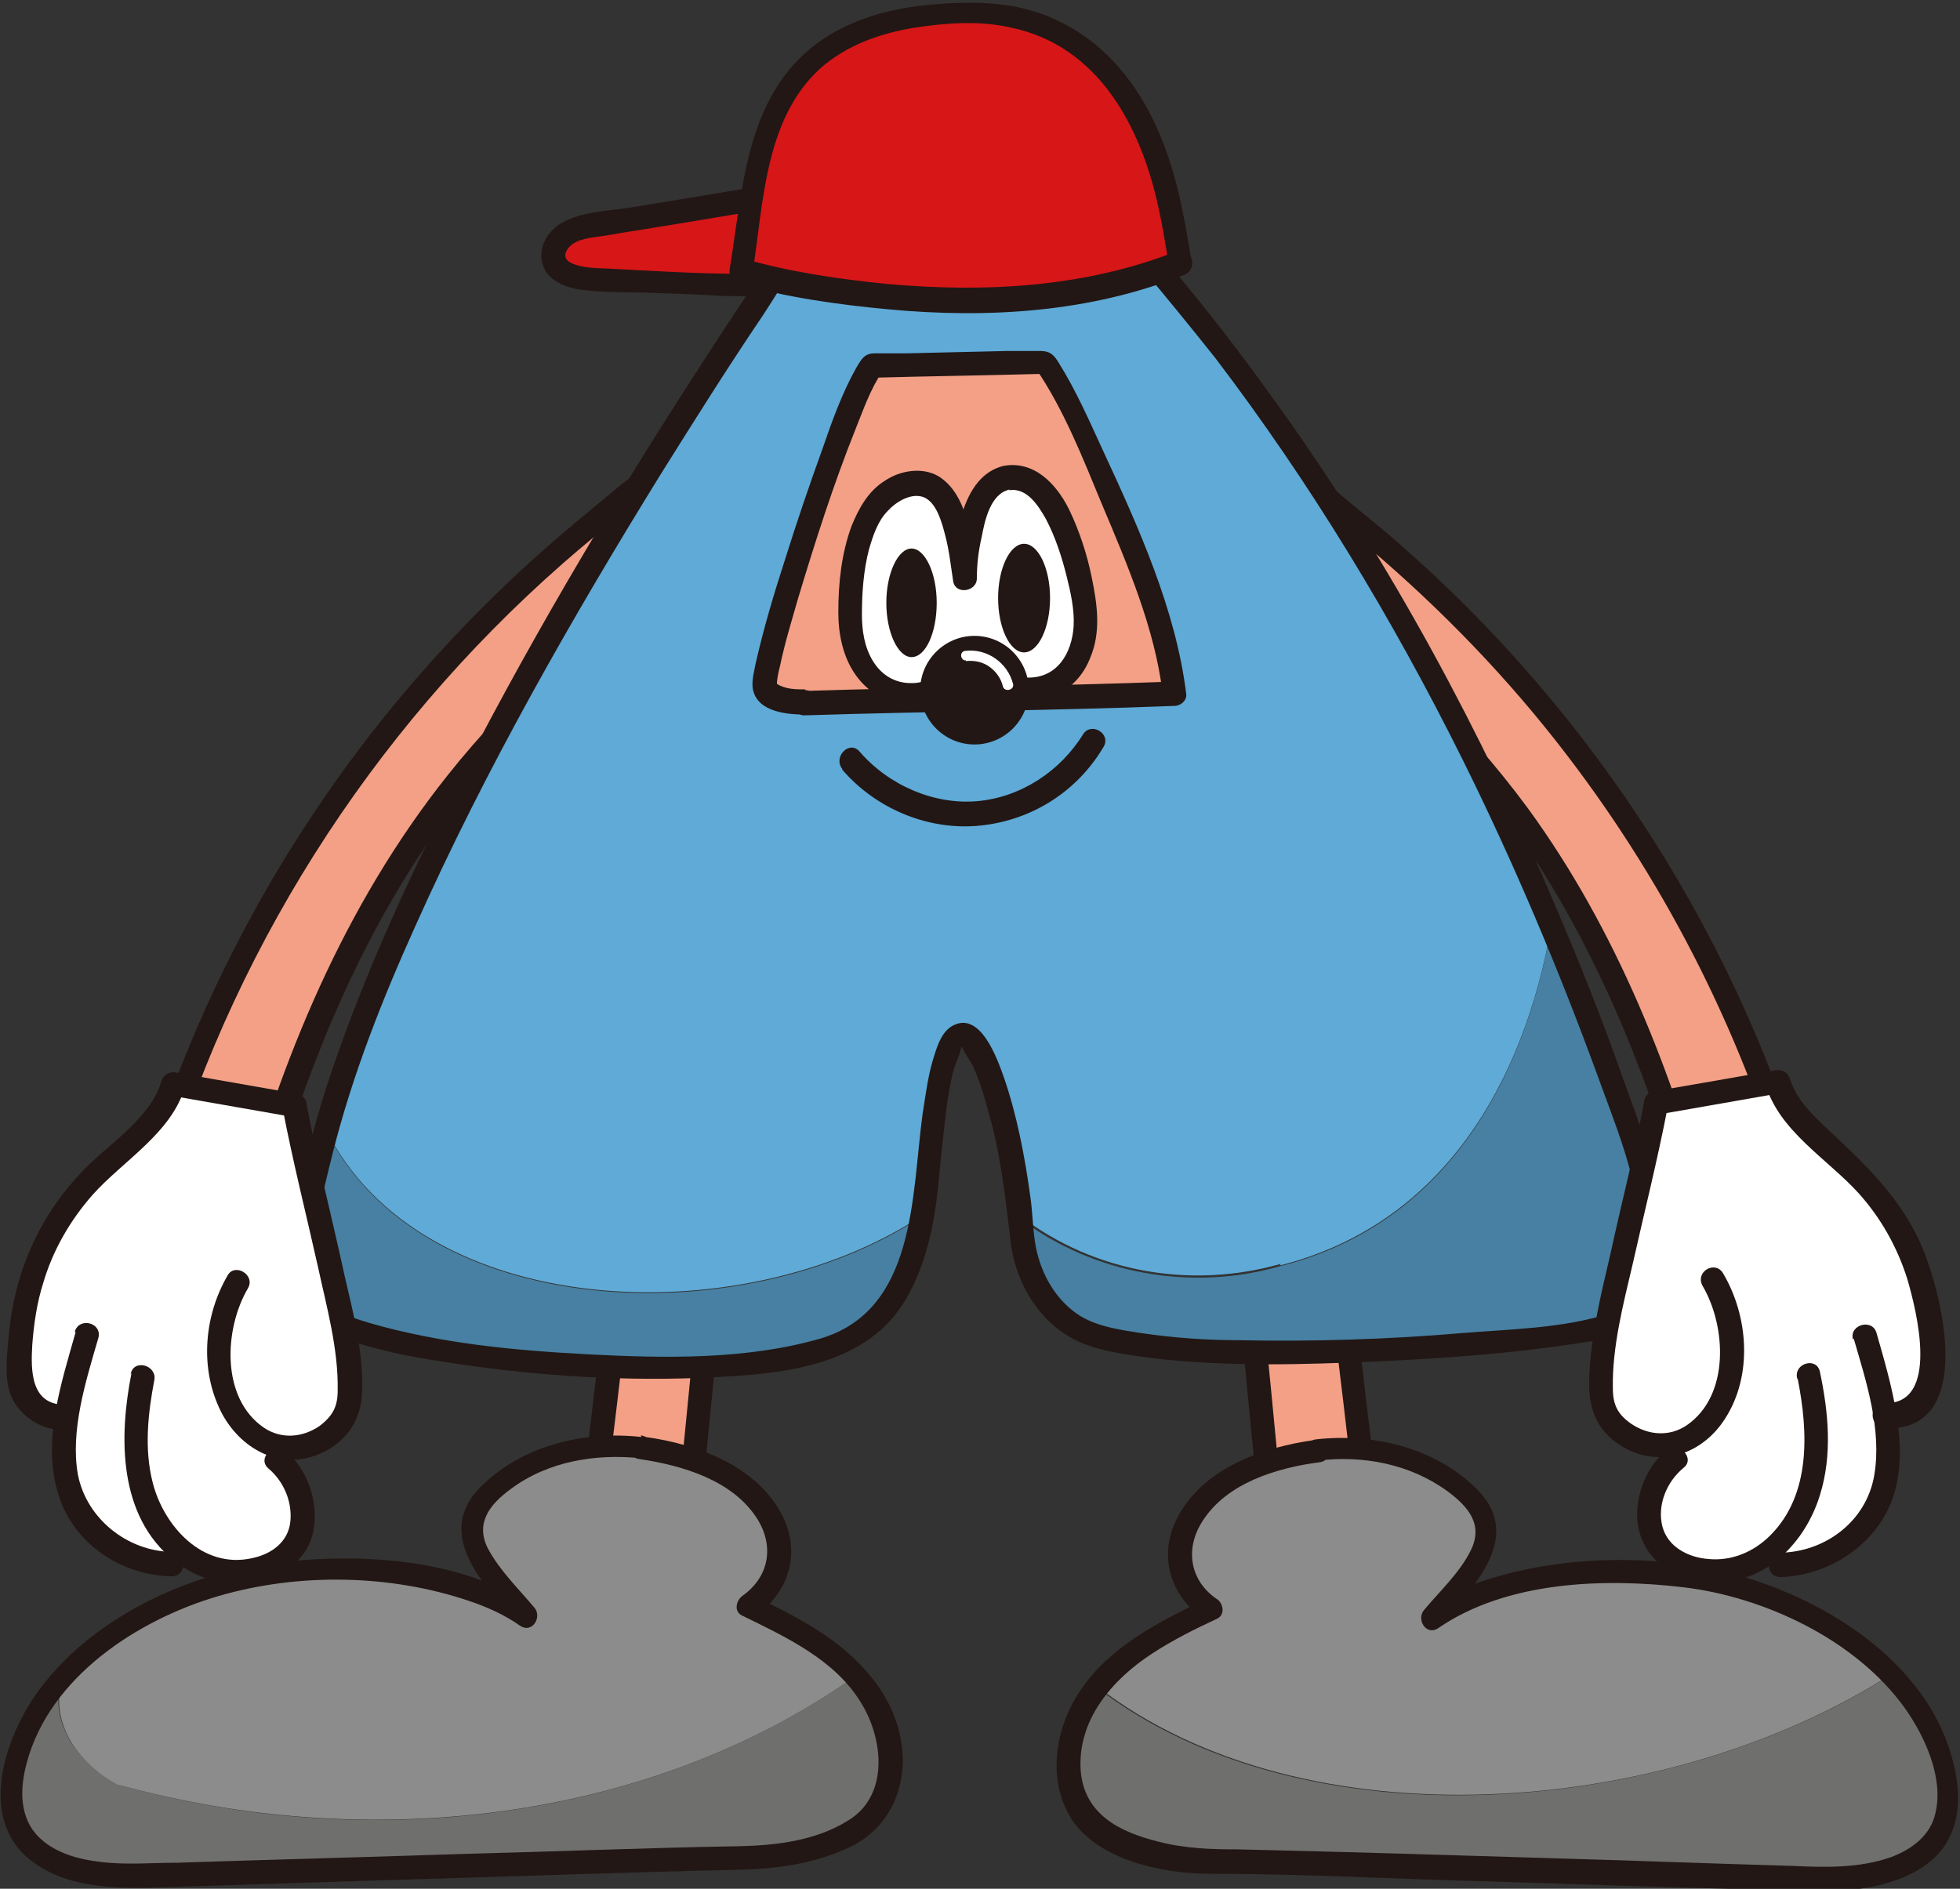 <?xml version="1.0" encoding="UTF-8"?>
<svg id="_レイヤー_1" data-name="レイヤー_1" xmlns="http://www.w3.org/2000/svg" version="1.1" viewBox="0 0 249 240">
  <rect x="0" y="0" width="249" height="240" fill="#333333" stroke="none"/>
  <!-- Generator: Adobe Illustrator 29.7.1, SVG Export Plug-In . SVG Version: 2.1.1 Build 8)  -->
  <defs>
    <style>
      .st0 {
        fill: #4780a2;
      }

      .st1 {
        fill: #f3a087;
      }

      .st2 {
        fill: #fff;
      }

      .st3 {
        fill: #5faad7;
      }

      .st4 {
        fill: #d71618;
      }

      .st5 {
        fill: #221714;
      }

      .st6 {
        fill: #8c8c8c;
      }

      .st7 {
        fill: #6f6f6e;
      }
    </style>
  </defs>
  <path class="st4" d="M99.2,24.7c-7.9,1.3-15.8,2.6-23.7,3.9-1.2.2-2.5.4-3.5,1.1-1,.7-1.8,1.9-1.6,3.1.4,2,3,2.5,5.1,2.6,6.1.2,12.1.5,18.2.7,2.7,0,5.7,0,7.5-1.9,2.2-2.4,1.3-6.3.2-9.4-.5,0-1-.2-1.5-.3h-.7c0,0,0,.1,0,.1Z"/>
  <path class="st5" d="M98.8,23.3c-6.3,1-12.6,2.1-18.9,3.1-2.7.4-5.9.5-8.3,1.8-2,1-3.4,3.3-2.6,5.6.7,1.9,2.8,2.7,4.7,3,2.8.4,5.7.3,8.6.4,3.1.1,6.3.2,9.4.4,2.4,0,4.9.3,7.2-.4,5.9-1.8,5.4-8,3.8-12.7-.2-.4-.5-.9-1-1-1-.2-1.9-.3-2.9-.2-1.9.3-1.1,3.1.8,2.8.7,0,.5,0,1.4.2l-1-1c.7,2.1,1.7,5,.7,7.2-1,2.2-3.9,2.3-6.1,2.3-6,0-12-.4-17.9-.7-1.2,0-6.5-.2-4.4-2.7,1-1.1,2.9-1.2,4.2-1.4,1.4-.2,2.8-.5,4.3-.7,6.3-1,12.6-2.1,18.9-3.1,1.9-.3,1.1-3.1-.8-2.8Z"/>
  <path class="st1" d="M170.7,166.3c.9,7.3,1.9,16.1,2.8,23.4l-12.1,1.5-2.2-23.3,11.5-1.6h0Z"/>
  <path class="st5" d="M169.2,166.3c1,7.8,1.9,15.6,2.8,23.4l1.5-1.5c-4,.5-8.1,1-12.1,1.5l1.5,1.5c-.7-6.8-1.3-13.6-2-20.4l-.3-2.9-1.1,1.4,11.5-1.6c1.9-.3,1.1-3.1-.8-2.8l-11.5,1.6c-.6,0-1.1.8-1.1,1.4.7,6.8,1.3,13.6,2,20.4l.3,2.9c0,.7.6,1.6,1.5,1.5,4-.5,8.1-1,12.1-1.5.7,0,1.6-.6,1.5-1.5-1-7.8-1.9-15.6-2.8-23.4-.2-1.8-3.2-1.9-2.9,0h0Z"/>
  <path class="st6" d="M240.4,212.7c-5.6-5.8-13.8-10-21.2-11.7-10.7-2.5-28.2-1.8-37.2,4.5,4.6-5.4,10-10.2,5.1-15.3-5-5.1-12.6-7-19.6-6.2-17,2.2-21.7,14.6-13.5,20.1-5.3,2.6-10.9,5.4-14.6,10.1,0,0,0,0,0,.1,26.3,20.3,72.4,16.8,101.1-1.7h0Z"/>
  <path class="st7" d="M240.4,212.7c-28.7,18.4-74.8,22-101.1,1.7-3.6,4.7-4.8,11.7-1.2,16.4,3.5,4.4,14,5.6,15.3,5.5,1.1-.1,74.7,2.2,74.7,2.2,5.1.2,24.7,1.4,18.1-16.8-1.2-3.3-3.2-6.3-5.8-8.9h0Z"/>
  <path class="st5" d="M167.4,185.6c5.7-.7,11.7.4,16.5,3.9,2.7,2,4.6,4.3,2.9,7.6-1.4,2.8-3.9,5.1-5.9,7.5-1,1.2.3,3.3,1.8,2.3,8.7-6,21.1-6.4,31.2-5.2,10.1,1.2,21.9,6.6,28.2,15.5,2.5,3.6,4.8,8.7,3.8,13.1-.6,2.9-3,4.7-5.7,5.7-4,1.4-8.3,1.3-12.5,1.1-10.4-.3-20.8-.7-31.3-1-13-.4-26-.8-39.1-1.1-3.5,0-6.8-.1-10.2-1-4.8-1.2-9.3-3.4-9.8-8.9-.5-6.5,4-11.7,9.1-15,2.6-1.7,5.4-3.1,8.2-4.4,1.1-.5.8-2,0-2.5-3.4-2.3-4.1-6.3-1.9-9.8,3.1-5,9.6-6.9,15-7.6,1.9-.3,1.1-3.1-.8-2.8-6.5.9-14.2,3.6-17.4,10-2.4,4.8-.8,9.8,3.5,12.8v-2.5c-5.8,2.8-11.9,5.9-15.6,11.3-3.2,4.5-4.4,11-1.6,16,3.2,5.7,11.8,7.5,17.9,7.5,12.1,0,24.3.7,36.4,1,12.1.4,24.7.8,37.1,1.1,4.3.1,8.7.3,12.8-1,3-.9,6-2.6,7.5-5.4,2-3.7,1.3-8.2,0-12-3.8-10.9-15.2-18.2-25.9-21.4-10.7-3.1-23.4-2.9-33.8.7-2.4.8-4.7,1.9-6.8,3.4l1.8,2.3c4.3-5.1,11.1-11.6,4.6-17.8-5.3-5.1-13-6.9-20.2-6.1-1.9.2-1.9,3.1,0,2.9h0Z"/>
  <path class="st1" d="M216.1,155.2c-14.4-53.1-36.1-65.7-56.7-86.8,0,0-2.3-3,1.8-6,2.3-1.6,5.5-1.2,7.1.6,3.3,3.4,44.6,31.2,60.7,89.6l-12.9,2.6h0Z"/>
  <path class="st5" d="M217.5,154.8c-5-18.5-12.1-36.6-23.4-52.1-8.1-11-18.1-20.2-27.9-29.6-1.1-1.1-2.3-2.2-3.4-3.3-.8-.8-2-1.6-2.5-2.6-1-2.1,1.8-4.1,3.7-4.3,1.5-.1,2.5.6,3.6,1.5,2.1,1.8,4.3,3.5,6.3,5.2,9.3,7.9,17.8,16.7,25.2,26.4,13,17,22.7,36.4,28.4,57l1-1.8c-4.3.9-8.6,1.7-12.9,2.6-1.8.4-1.1,3.2.8,2.8,4.3-.9,8.6-1.7,12.9-2.6.8-.2,1.2-1.1,1-1.8-9-32.4-27.7-61.6-53.1-83.6-2.4-2.1-4.9-4-7.3-6.1-2.1-1.8-4.3-3.1-7.2-2.4-3.6.8-6.8,4.8-5,8.4.5,1.1,1.5,1.9,2.4,2.7,1.2,1.2,2.4,2.4,3.7,3.6,2.5,2.4,5.1,4.9,7.7,7.3,5,4.8,10,9.7,14.5,15,14.4,16.8,22.9,37.3,28.7,58.5.5,1.8,3.3,1,2.8-.8h0Z"/>
  <path class="st1" d="M31.9,155.2c14.4-53.1,36.1-65.7,56.7-86.8,0,0,2.3-3-1.8-6-2.3-1.6-5.5-1.2-7.1.6-3.3,3.4-44.6,31.2-60.7,89.6l12.9,2.6h0Z"/>
  <path class="st5" d="M33.3,155.6c5.3-19.3,12.8-38.3,25.2-54.2,8.7-11.1,19.4-20.2,29.3-30.2,2.1-2.1,3.9-4.2,2.3-7.3-2.1-4-7.6-5.3-11.1-2.4-2,1.7-4,3.3-6,5-9.5,7.9-18.1,16.8-25.7,26.5-13.7,17.6-23.9,37.7-29.9,59.2-.2.7.3,1.7,1,1.8,4.3.9,8.6,1.7,12.9,2.6,1.8.4,2.6-2.4.8-2.8-4.3-.9-8.6-1.7-12.9-2.6l1,1.8c8.8-31.5,26.7-59.8,51.3-81.4,2.5-2.2,5.1-4.3,7.6-6.4,1.4-1.1,2.6-2.5,4.6-2.3,1.8.1,4.7,2.2,3.7,4.3-.5,1-1.7,1.8-2.5,2.6-9.5,9.5-19.7,18.2-28.1,28.8-13.1,16.5-21.1,36-26.6,56.2-.5,1.8,2.3,2.6,2.8.8h0Z"/>
  <path class="st1" d="M78.3,166.3c-.9,7.3-1.9,16.1-2.8,23.4l12.1,1.5,2.2-23.3-11.5-1.6h0Z"/>
  <path class="st5" d="M76.8,166.3c-1,7.8-1.9,15.6-2.8,23.4,0,.9.8,1.4,1.5,1.5,4,.5,8.1,1,12.1,1.5.8,0,1.4-.8,1.5-1.5l2-20.4.3-2.9c0-.6-.5-1.3-1.1-1.4-3.8-.5-7.7-1.1-11.5-1.6-1.8-.3-2.6,2.6-.8,2.8,3.8.5,7.7,1.1,11.5,1.6l-1.1-1.4-2,20.4-.3,2.9,1.5-1.5c-4-.5-8.1-1-12.1-1.5l1.5,1.5c1-7.8,1.9-15.6,2.8-23.4.2-1.9-2.7-1.8-2.9,0h0Z"/>
  <path class="st0" d="M41.4,143.6c-.9,3.1-1.6,6-2,8.8-.8,4.8-1.6,10,1,14.1,3.3,5.2,48.7,10.8,66.1,4.2,6.2-2.3,9.3-9.3,10.6-16.1-23.1,15.2-63.7,13.3-75.7-11Z"/>
  <path class="st3" d="M162.6,160.8c20.6-5.2,31-23.1,34.5-43.2-22.4-53.5-48.1-81.2-52.7-86.9-7.2-9-13.8-7-22.4-6.8-6.7.2-17.2,2.1-21.2,7.5-3.2,4.3-47.5,69.1-59.4,112.1,12,24.3,52.6,26.2,75.7,11,.3-1.3.4-2.7.5-4,.7-7.9,2-22.2,5.6-18.8,3.3,3.1,5.9,16.8,6.4,22.8,9.5,7.3,21.9,9.3,33.1,6.1h0Z"/>
  <path class="st0" d="M207.6,145.6c-3.3-10-6.9-19.3-10.5-27.9-3.5,20-13.8,38-34.5,43.2-11.1,3.2-23.6,1.1-33.1-6.1,0,.6,0,1.1,0,1.5.2,4.9,2.6,9.7,6.9,12.3,10.5,6.3,66.4,1.7,69.2-.9,6.1-5.6,3.8-16.1,1.8-22h0Z"/>
  <path class="st5" d="M122,22.5c-8.6.3-18.3,2.2-23.5,9.7-3.3,4.7-6.5,9.6-9.6,14.4-11.6,17.9-22.5,36.3-32.1,55.4-5,10-9.7,20.2-13.5,30.8-1.7,4.7-3.2,9.4-4.3,14.3-1.3,5.6-3,12.4-.9,18,1.2,3.1,3.2,4.2,6.2,5.2,3.8,1.3,7.8,2.1,11.8,2.7,10.7,1.7,21.6,2.5,32.5,2.1,9.3-.4,20.9-.9,26.3-9.7,3.1-5.1,4-11,4.5-16.9.3-3,.6-5.9,1-8.8.2-1.2.4-2.4.7-3.6.3-1,.8-2,1-2.9,0-.5.5-.2,0-.3-.3,0,.2.2.2.3.3.8,1.1,1.7,1.4,2.5,1.1,2.4,1.7,5,2.4,7.5,1.2,4.9,1.7,9.7,2.3,14.6.6,5.3,3.8,10.6,8.9,12.8,2.9,1.2,6.2,1.6,9.3,2,9.4,1.1,18.9.8,28.3.4,8.5-.4,17.1-1,25.5-2.3,1.9-.3,4.3-.5,6-1.5,4.2-2.5,5.1-9.1,4.8-13.4-.4-6.6-2.9-12.9-5.1-19-2.6-7.4-5.5-14.7-8.6-21.9-9.3-21.9-20.7-43.1-34.5-62.5-4-5.6-8.1-11.1-12.5-16.4-3.6-4.4-7.3-9.8-12.6-12.1-5.3-2.3-10.6-1.3-15.9-1.1-1.9,0-1.9,3,0,2.9,5.5-.2,11.4-1.3,16.3,1.7,2.7,1.6,4.6,4.2,6.7,6.6,3.2,3.8,6.3,7.6,9.4,11.5,12.1,15.9,22.5,33.1,31.4,51,6.5,13.1,12.2,26.6,17.2,40.3,2.2,6.1,4.9,12.4,5.3,19,.2,2.9,0,6.1-1.6,8.7-.4.6-.8,1.1-1.2,1.7-.2.3-.8.7-.5.5-.3.2,0,0-.5.2-5.9,1.9-12.7,2-18.8,2.5-9.4.8-18.9,1.1-28.4.9-4.1,0-8.2-.3-12.3-.9-2.6-.4-5.5-.8-7.8-2.2-3-1.9-4.9-5.2-5.6-8.7-.4-2.1-.4-4.3-.7-6.4-.7-5.1-1.7-10.4-3.4-15.3-.8-2.2-2.9-8.3-6.4-6.5-1.4.7-2,2.5-2.4,3.8-.8,2.4-1.1,5-1.5,7.5-1.4,10.3-.8,24.9-13,28.5-9.4,2.7-19.7,2.5-29.4,2-9.6-.5-18.9-1.4-27.9-4-1.3-.4-2.6-.8-3.8-1.4-1.5-.7-1.8-1.2-2.3-3-1.7-5.4.2-12,1.5-17.3,2.5-9.9,6.3-19.5,10.5-28.8,8.9-19.9,19.8-39,31.3-57.6,4.2-6.7,8.4-13.4,12.8-19.9,2.4-3.6,4.8-8.3,8.7-10.6,4.9-2.9,11-3.8,16.7-4,1.9,0,1.9-3,0-2.9h0Z"/>
  <path class="st1" d="M102.3,89.1c-1.8,0-3.8,0-5-1.6-1.1-1.5,9.8-35.8,13.6-41.2l22-.5c2.8,4,15,29.7,16.5,42.1-9.3.4-41.1,1-47,1.2Z"/>
  <path class="st5" d="M102.3,87.6c-1.2,0-2.5,0-3.6-.7,0,0,0,.5,0,0,0-.6.2-1.5.4-2.3.6-2.9,1.5-5.8,2.3-8.6,2.2-7.3,4.5-14.5,7.3-21.5,1-2.5,1.9-5.1,3.4-7.3l-1.3.8c7.3-.2,14.7-.3,22-.5l-1.3-.8c3.6,5.2,6.1,11.6,8.5,17.4,3.2,7.6,6.7,15.7,7.7,24l1.5-1.5c-15.7.6-31.4.7-47,1.2-2,0-2,3.1,0,3.1,15.7-.5,31.4-.6,47-1.2.8,0,1.6-.7,1.5-1.5-1.3-10.7-6.1-21.3-10.6-31-1.7-3.7-3.4-7.6-5.6-11.1-.6-1-1.1-1.5-2.3-1.5-1.4,0-2.9,0-4.3,0l-12.9.3c-1.3,0-2.6,0-3.9,0-1.3,0-1.7.8-2.3,1.8-1.8,3.2-3.1,6.8-4.3,10.3-1.7,4.7-3.3,9.4-4.8,14.2-1.4,4.3-2.7,8.7-3.7,13.1-.2,1.1-.6,2.4-.3,3.5.7,2.7,4.4,3,6.6,3,2,0,2-3.1,0-3.1h0Z"/>
  <path class="st2" d="M127.8,60.8c7-1.5,9.6,14.5,9.6,14.5,1.7,7.4-1.9,12.1-5.8,12.4-6.5.4-8.6-4.2-8.6-4.2-.3,2.2-4.4,4.8-6.6,4.8-8.8.2-8.5-10.1-8.5-10.1,0,0-.7-16.2,8.5-16.7,5-.3,5.8,9.8,6.2,12.1,0,0,.2-11.7,5.2-12.8h0Z"/>
  <path class="st5" d="M128.2,62.3c2.3-.4,3.8,2.1,4.7,3.7,1.2,2.3,2,4.8,2.6,7.2.5,2,1,4.2.9,6.3-.2,3.5-2.1,6.7-5.9,6.6-2.4,0-5.1-1.2-6.1-3.4-.5-1.2-2.5-.9-2.8.4-.5,2.2-3.9,3.8-5.9,3.7-2,0-3.7-1-4.8-2.8-1.1-1.8-1.4-3.9-1.4-5.9,0-2.8.2-5.6.9-8.3.5-1.7,1.1-3.6,2.4-4.9,1-1.1,2.8-2.2,4.3-1.8,1.9.5,2.6,3.5,3,5,.5,1.9.7,3.9,1,5.8.3,1.7,3,1.3,3-.4,0-1.7.2-3.5.6-5.2.4-2.1,1.1-5.6,3.6-6.1,1.9-.5,1.1-3.4-.8-3-5.5,1.3-6.3,9.7-6.4,14.2l3-.4c-.7-4.1-1-10.1-4.9-12.5-2.1-1.2-4.9-.7-6.8.6-2.1,1.3-3.3,3.5-4.2,5.7-1.3,3.5-1.7,7.3-1.7,11,0,2.8.6,5.8,2.3,8.1,1.8,2.5,4.7,3.8,7.7,3.7s7.4-2.7,8.1-5.9l-2.8.4c1.1,2.5,4,4.2,6.5,4.7,4.5.9,8.5-.9,10.2-5.2,1.4-3.3.9-6.8.2-10.2-.6-3-1.6-6-2.9-8.7-1.6-3.2-4.4-6.2-8.3-5.5-1.9.3-1.1,3.3.8,3h0Z"/>
  <path class="st5" d="M123.8,94.6c3.8,0,6.9-3.1,6.9-6.9s-3.1-6.9-6.9-6.9-6.9,3.1-6.9,6.9,3.1,6.9,6.9,6.9Z"/>
  <path class="st2" d="M122.7,84c1.1-.1,2.2.1,3.1.8.8.6,1.4,1.5,1.6,2.4.2.8,1.5.5,1.3-.3-.7-2.7-3.3-4.5-6-4.2-.4,0-.6.3-.6.6s.3.7.6.6h0Z"/>
  <path class="st5" d="M115.8,83.5c1.8,0,3.2-3.1,3.2-6.9s-1.5-6.9-3.2-6.9-3.2,3.1-3.2,6.9,1.5,6.9,3.2,6.9Z"/>
  <path class="st5" d="M130.1,82.9c1.8,0,3.3-3.1,3.3-6.9s-1.5-6.9-3.3-6.9-3.3,3.1-3.3,6.9,1.5,6.9,3.3,6.9Z"/>
  <path class="st7" d="M108.5,213.1c-26.6,18.7-62.3,22.4-93.4,13.7-5.4-2.7-8.9-8.2-7.3-13.3-2.3,2.5-4.1,5.2-5.1,8.2-6.6,18.1,13.1,16.9,18.1,16.8,0,0,73.6-2.3,74.7-2.2,1.3.2,11.8-1.1,15.3-5.5,3.7-4.7,2.4-11.8-1.3-16.5-.3-.4-.7-.8-1-1.2Z"/>
  <path class="st6" d="M15.1,226.8c31.1,8.6,66.8,5,93.4-13.7-3.6-4-8.7-6.5-13.5-8.9,8.2-5.5,3.5-18-13.5-20.1-7-.9-14.7,1.1-19.6,6.2-5,5.1.5,9.9,5.1,15.3-9-6.3-26.5-7-37.2-4.5-7.7,1.8-16.2,6.3-21.9,12.5-1.6,5.1,1.9,10.6,7.3,13.3Z"/>
  <path class="st5" d="M81.5,182.6c-7.2-.8-14.9,1-20.2,6.1-6.5,6.2.3,12.8,4.6,17.8l1.8-2.3c-9.1-6.3-22.3-6.9-32.9-5.6-10.7,1.3-22.6,6.7-29.5,15.7-4.7,6.1-8.6,17.3-.7,22.6,4.7,3.2,11,3.1,16.4,2.9,10.6-.3,21.2-.7,31.8-1,13.5-.4,27.1-.9,40.6-1.2,5.1-.1,10.1-.7,14.8-3,4.6-2.3,7-7.2,6.4-12.5-.7-6.2-4.9-11-9.9-14.4-2.8-1.9-5.8-3.4-8.8-4.8v2.5c4.3-3,5.9-8,3.5-12.8-3.2-6.3-10.8-9.1-17.4-10-1.8-.3-2.6,2.6-.8,2.8,5.5.8,11.9,2.7,15,7.6,2.2,3.5,1.5,7.4-1.9,9.8-.8.6-1.1,2,0,2.5,5.5,2.7,11.8,5.6,15.1,11.1,2.8,4.5,3.6,11.7-1.6,14.9-4.1,2.6-9.2,3.2-13.9,3.3-11.9.2-23.8.7-35.7,1-11.9.4-23.8.7-35.7,1.1-3.2,0-6.5.3-9.7-.1-2.7-.3-5.7-1.1-7.7-3-2.7-2.5-2.6-6.3-1.7-9.6,2.9-10.9,14.1-18.2,24.4-21.2,10.3-3,21.9-2.7,31.7.6,2.4.8,4.6,1.8,6.6,3.2,1.5,1,2.8-1.1,1.8-2.3-2-2.4-4.4-4.7-5.9-7.5-1.7-3.3.3-5.7,2.9-7.6,4.7-3.5,10.7-4.5,16.5-3.9,1.9.2,1.9-2.7,0-2.9h0Z"/>
  <path class="st4" d="M150.2,33.2c-24.9,10.2-56,1.1-56,1.1,1.4-8.1,1.8-18.6,7.2-24.8s12.4-7.6,20.6-8c26.9-1.3,27.1,31.5,28.2,31.7Z"/>
  <path class="st5" d="M149.8,31.8c-11.7,4.7-24.5,5.4-36.9,4.3-6.1-.6-12.4-1.5-18.3-3.2l1,1.8c1.4-8.8,1.5-19.5,8.6-26,3.4-3,7.7-4.5,12.1-5.2,4-.6,8.2-.9,12.1,0,11.2,2.3,16.6,12.7,18.8,23,.4,1.8.7,3.6,1,5.4.2,1.1.3,2.3,1.5,2.9,1.7.7,2.5-2.1.8-2.8.9.4.9,1.3.7.2-.1-.6-.2-1.2-.3-1.8-.3-1.9-.7-3.8-1.1-5.6-1.2-5.1-3.1-10.2-6.2-14.4-3.6-5-8.8-8.5-14.9-9.6-4.1-.7-8.2-.5-12.3,0-4.5.6-8.9,2-12.6,4.7-9.1,6.8-9.4,18.4-11.1,28.7-.1.8.2,1.6,1,1.8,6.2,1.8,12.7,2.7,19.1,3.3,12.7,1.2,25.8.4,37.7-4.4,1.7-.7,1-3.5-.8-2.8h0Z"/>
  <path class="st5" d="M107,97.8c4.3,5,11,7.8,17.6,7.1,6.6-.7,12.3-4.4,15.6-10,1-1.7-1.6-3.2-2.6-1.6-2.9,4.7-7.9,8-13.4,8.5-5.5.5-11.3-2-15-6.3-1.3-1.5-3.4.7-2.2,2.2h0Z"/>
  <path class="st2" d="M37.5,140.3l-15.5-2.7c-2.6,9.2-20,11.9-19.6,37.3,0,2.9,3.1,5.4,5.9,5.2l.3-.2c-.6,4-.7,8.1.9,11.3,2.2,4.6,7.2,7.8,12.3,7.8l-2.1-5.6c1.2,2,2.8,3.7,4.8,4.9,3.7,2.2,8.9,2.1,12-.9,3.1-2.9,2-9.2-1.4-11.8l-4.9-22.8c-3.8,6.3-2.5,13.7,0,17.2,3.8,5.4,9.7,4.8,13.3.6,3.6-4.2-3-24-6-40.2h0Z"/>
  <path class="st5" d="M16.7,174.5c-1.6,8.1-1.7,18.1,5.4,23.8,3,2.4,6.7,3.4,10.5,2.7,3.4-.6,6.5-2.9,7.2-6.4.7-3.5-.6-7.8-3.5-10.2-1.5-1.2-3.7.9-2.2,2.2,1.9,1.6,3,4.1,2.8,6.6-.2,2.7-2.4,4.3-4.9,4.8-6.3,1.4-11.2-4.1-12.6-9.6-1.1-4.3-.6-8.8.2-13,.4-1.9-2.6-2.8-3-.8h0Z"/>
  <path class="st2" d="M245.6,174.8c.4-25.3-17-28-19.6-37.3l-15.4,2.7c-3,16.2-9.6,36-6,40.2,3.6,4.2,8.3,5,8.3,5-3.4,2.6-4.6,8.8-1.4,11.8,3.1,2.9,8.3,3.1,12,.9,2-1.2,3.6-2.9,4.8-4.9l-2.1,5.6c5.1,0,10.1-3.2,12.3-7.8,1.6-3.2,1.5-7.2.9-11.3l.3.2c2.9.3,5.9-2.3,5.9-5.2h0Z"/>
  <path class="st5" d="M228.4,175.3c1.3,6.6,1.7,14.6-3.5,19.8-2.1,2.1-4.9,3.3-7.9,3-2.5-.2-5.1-1.5-5.8-4.1-.7-2.7.5-5.7,2.7-7.5,1.5-1.2-.6-3.4-2.2-2.2-2.5,2-3.9,5.6-3.7,8.8.3,3.6,2.6,6.2,6,7.4,3.4,1.2,7.5.6,10.6-1.4,3.2-2.1,5.5-5.5,6.6-9.1,1.6-5.1,1.1-10.5,0-15.7-.4-1.9-3.3-1.1-2.9.8h0Z"/>
  <path class="st5" d="M8.4,178.5c-4.5.1-4.5-4.3-4.3-7.6.2-2.7.6-5.4,1.4-7.9,1.2-4.1,3.4-7.9,6.2-11.1,3.9-4.4,10.1-7.9,11.8-13.8l-1.9,1.1c5.1.9,10.3,1.8,15.4,2.7l-1.1-1.1c1.3,6.8,3,13.5,4.5,20.2,1.1,5.1,2.6,10.4,2.5,15.7,0,2-.6,3.2-2.3,4.5-2.2,1.5-4.9,1.7-7.1.2-5.5-3.8-5-12.6-2-17.7,1-1.7-1.7-3.3-2.6-1.6-2.9,5-3.5,11.4-1.1,16.7,2,4.5,6.6,7.7,11.5,6.4,4-1.1,6.6-4.2,6.7-8.3.2-4.9-1.1-10-2.2-14.7-1.6-7.4-3.5-14.7-4.9-22.1,0-.5-.6-1-1.1-1.1-5.1-.9-10.3-1.8-15.4-2.7-.8-.2-1.6.2-1.9,1.1-1.4,4.8-6.8,8-10.1,11.5-5.5,5.8-8.6,12.9-9.3,20.9-.2,2.6-.7,5.8.6,8.2,1.4,2.4,3.9,3.8,6.6,3.7,2,0,2-3.1,0-3.1Z"/>
  <path class="st5" d="M9.6,169.3c-1.8,6.4-4.2,13.6-2.3,20.2,1.8,6.6,8.1,10.7,14.5,10.8,2,0,2-3,0-3.1-5.6-.1-10.8-4.2-11.9-9.8-1-5.6,1-11.9,2.6-17.4.5-1.9-2.4-2.7-3-.8h0Z"/>
  <path class="st5" d="M239.6,181.5c11.4.3,7.2-16.8,4.6-23-2.6-6.2-7.3-10.6-12.1-15.1-1.9-1.8-3.9-3.7-4.7-6.3-.3-.9-1-1.2-1.9-1.1-5.1.9-10.3,1.8-15.5,2.7-.5,0-1,.6-1.1,1.1-1.2,6.6-2.9,13-4.3,19.5-1.2,5.1-2.5,10.4-2.7,15.7-.2,4.1,1,7.2,4.9,9.2,4.7,2.3,9.7.3,12.4-4,3.5-5.5,2.9-13-.3-18.4-1-1.7-3.6-.2-2.6,1.6,3,5.1,3.5,13.9-2,17.7-2.2,1.5-4.9,1.3-7.1-.2-1.7-1.2-2.3-2.4-2.3-4.5-.1-5.2,1.3-10.6,2.5-15.7,1.5-6.7,3.2-13.4,4.5-20.2l-1.1,1.1c5.1-.9,10.3-1.8,15.4-2.7l-1.9-1.1c1.7,5.9,7.9,9.5,11.8,13.8,2.8,3.1,4.9,6.8,6.2,10.9,1.2,4.1,4.2,16-2.9,15.8-2,0-2,3,0,3.1Z"/>
  <path class="st5" d="M235.5,170.1c1.6,5.5,3.6,11.6,2.6,17.4-1,5.8-6.2,9.7-11.9,9.8-2,0-2,3.1,0,3.1,6.5-.2,12.7-4.5,14.5-10.8,1.8-6.3-.5-13.9-2.3-20.2-.5-1.9-3.5-1.1-3,.8h0Z"/>
</svg>